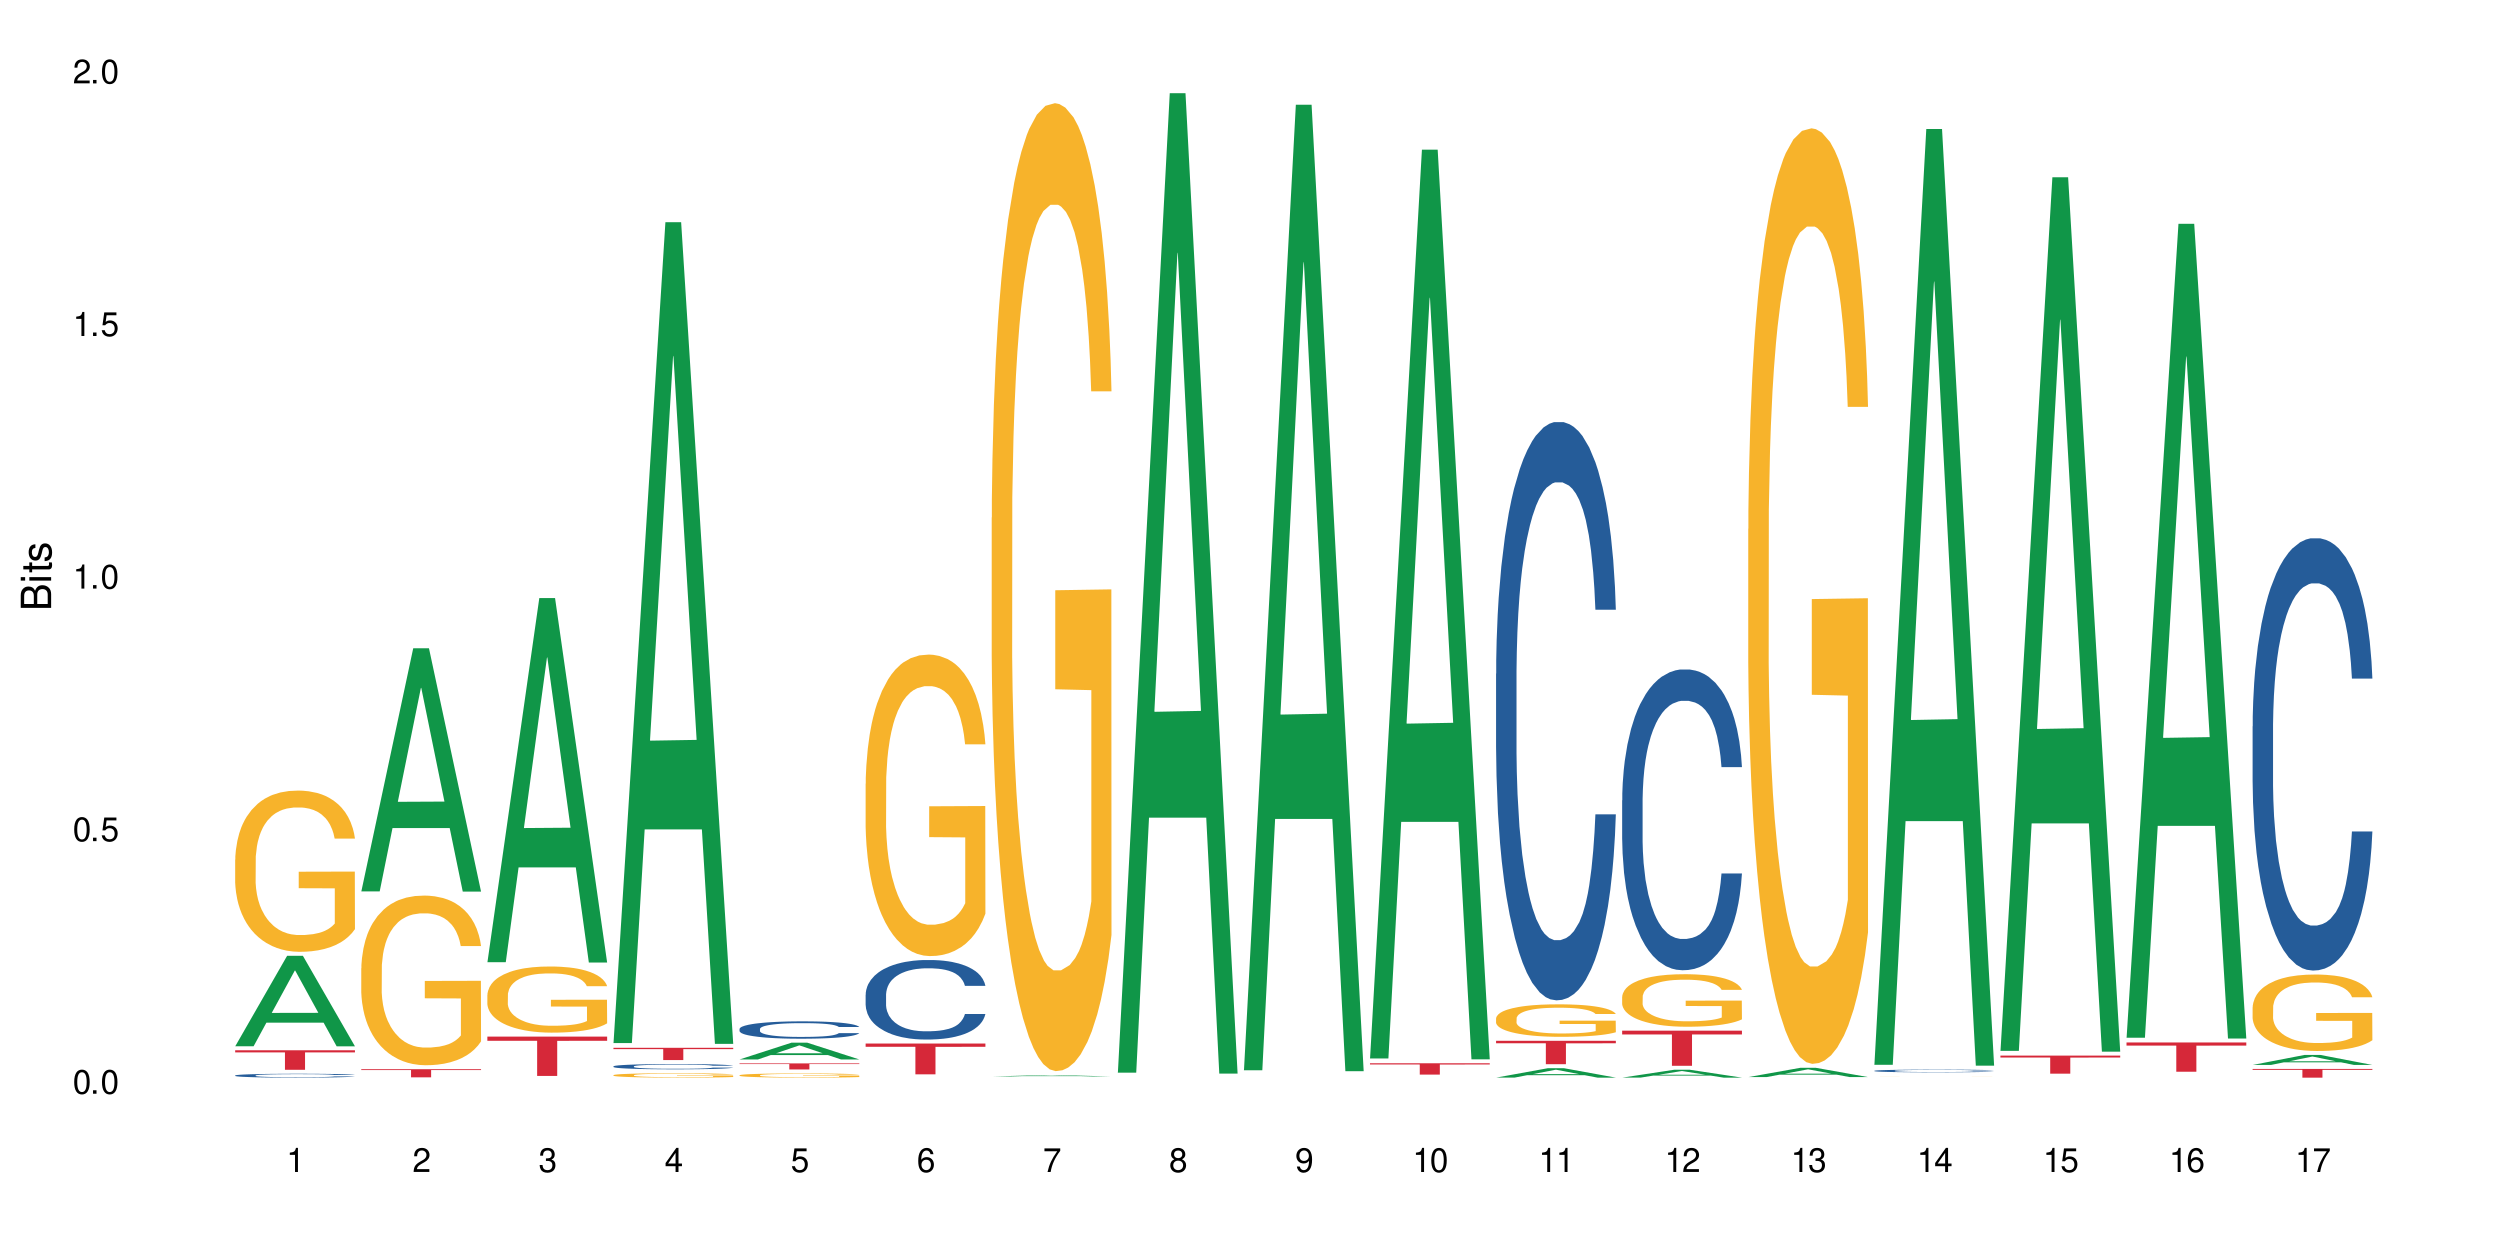 <?xml version="1.0" encoding="UTF-8"?>
<svg xmlns="http://www.w3.org/2000/svg" xmlns:xlink="http://www.w3.org/1999/xlink" width="720" height="360" viewBox="0 0 720 360">
<defs>
<g>
<g id="glyph-0-0">
</g>
<g id="glyph-0-1">
<path d="M 2.641 -6.938 C 2 -6.938 1.422 -6.656 1.078 -6.172 C 0.641 -5.562 0.406 -4.641 0.406 -3.359 C 0.406 -1.016 1.188 0.219 2.641 0.219 C 4.078 0.219 4.859 -1.016 4.859 -3.297 C 4.859 -4.641 4.656 -5.547 4.203 -6.172 C 3.844 -6.656 3.281 -6.938 2.641 -6.938 Z M 2.641 -6.188 C 3.547 -6.188 4 -5.25 4 -3.375 C 4 -1.406 3.562 -0.484 2.625 -0.484 C 1.734 -0.484 1.281 -1.438 1.281 -3.344 C 1.281 -5.25 1.734 -6.188 2.641 -6.188 Z M 2.641 -6.188 "/>
</g>
<g id="glyph-0-2">
<path d="M 1.828 -1 L 0.828 -1 L 0.828 0 L 1.828 0 Z M 1.828 -1 "/>
</g>
<g id="glyph-0-3">
<path d="M 4.562 -6.797 L 1.062 -6.797 L 0.547 -3.094 L 1.328 -3.094 C 1.719 -3.562 2.047 -3.734 2.578 -3.734 C 3.484 -3.734 4.062 -3.109 4.062 -2.094 C 4.062 -1.125 3.484 -0.531 2.578 -0.531 C 1.828 -0.531 1.375 -0.906 1.188 -1.672 L 0.328 -1.672 C 0.453 -1.109 0.547 -0.844 0.75 -0.594 C 1.125 -0.078 1.828 0.219 2.594 0.219 C 3.969 0.219 4.922 -0.781 4.922 -2.219 C 4.922 -3.562 4.031 -4.484 2.719 -4.484 C 2.25 -4.484 1.859 -4.359 1.469 -4.062 L 1.734 -5.969 L 4.562 -5.969 Z M 4.562 -6.797 "/>
</g>
<g id="glyph-0-4">
<path d="M 2.484 -4.938 L 2.484 0 L 3.328 0 L 3.328 -6.938 L 2.766 -6.938 C 2.469 -5.875 2.281 -5.734 0.984 -5.562 L 0.984 -4.938 Z M 2.484 -4.938 "/>
</g>
<g id="glyph-0-5">
<path d="M 4.859 -0.828 L 1.281 -0.828 C 1.359 -1.406 1.672 -1.781 2.5 -2.281 L 3.469 -2.828 C 4.406 -3.344 4.906 -4.062 4.906 -4.906 C 4.906 -5.484 4.672 -6.031 4.266 -6.406 C 3.859 -6.766 3.375 -6.938 2.719 -6.938 C 1.859 -6.938 1.219 -6.625 0.844 -6.031 C 0.609 -5.672 0.5 -5.234 0.484 -4.531 L 1.328 -4.531 C 1.359 -5.016 1.406 -5.281 1.531 -5.516 C 1.75 -5.938 2.188 -6.203 2.703 -6.203 C 3.469 -6.203 4.031 -5.641 4.031 -4.891 C 4.031 -4.344 3.719 -3.859 3.125 -3.516 L 2.234 -3 C 0.812 -2.172 0.406 -1.531 0.328 -0.016 L 4.859 -0.016 Z M 4.859 -0.828 "/>
</g>
<g id="glyph-0-6">
<path d="M 2.125 -3.188 L 2.578 -3.188 C 3.5 -3.188 3.984 -2.766 3.984 -1.922 C 3.984 -1.062 3.469 -0.531 2.594 -0.531 C 1.656 -0.531 1.203 -1 1.156 -2.016 L 0.312 -2.016 C 0.344 -1.453 0.438 -1.094 0.609 -0.781 C 0.953 -0.109 1.625 0.219 2.547 0.219 C 3.953 0.219 4.859 -0.625 4.859 -1.938 C 4.859 -2.828 4.516 -3.297 3.703 -3.594 C 4.344 -3.844 4.656 -4.328 4.656 -5.031 C 4.656 -6.219 3.875 -6.938 2.578 -6.938 C 1.203 -6.938 0.484 -6.172 0.453 -4.703 L 1.297 -4.703 C 1.312 -5.125 1.344 -5.359 1.453 -5.578 C 1.641 -5.969 2.062 -6.203 2.594 -6.203 C 3.344 -6.203 3.797 -5.75 3.797 -5 C 3.797 -4.516 3.609 -4.219 3.25 -4.047 C 3.016 -3.953 2.703 -3.922 2.125 -3.906 Z M 2.125 -3.188 "/>
</g>
<g id="glyph-0-7">
<path d="M 3.141 -1.672 L 3.141 0 L 3.984 0 L 3.984 -1.672 L 4.984 -1.672 L 4.984 -2.438 L 3.984 -2.438 L 3.984 -6.938 L 3.359 -6.938 L 0.266 -2.578 L 0.266 -1.672 Z M 3.141 -2.438 L 1 -2.438 L 3.141 -5.5 Z M 3.141 -2.438 "/>
</g>
<g id="glyph-0-8">
<path d="M 4.781 -5.125 C 4.609 -6.266 3.891 -6.938 2.844 -6.938 C 2.094 -6.938 1.422 -6.578 1.031 -5.953 C 0.594 -5.266 0.406 -4.422 0.406 -3.172 C 0.406 -2 0.578 -1.25 0.984 -0.641 C 1.359 -0.078 1.953 0.219 2.703 0.219 C 3.984 0.219 4.922 -0.75 4.922 -2.094 C 4.922 -3.375 4.062 -4.281 2.844 -4.281 C 2.172 -4.281 1.641 -4.031 1.281 -3.516 C 1.281 -5.234 1.828 -6.188 2.797 -6.188 C 3.391 -6.188 3.797 -5.797 3.938 -5.125 Z M 2.734 -3.531 C 3.547 -3.531 4.062 -2.953 4.062 -2.031 C 4.062 -1.156 3.484 -0.531 2.703 -0.531 C 1.922 -0.531 1.328 -1.188 1.328 -2.078 C 1.328 -2.938 1.906 -3.531 2.734 -3.531 Z M 2.734 -3.531 "/>
</g>
<g id="glyph-0-9">
<path d="M 4.984 -6.797 L 0.438 -6.797 L 0.438 -5.969 L 4.109 -5.969 C 2.5 -3.656 1.828 -2.234 1.328 0 L 2.219 0 C 2.594 -2.172 3.453 -4.047 4.984 -6.094 Z M 4.984 -6.797 "/>
</g>
<g id="glyph-0-10">
<path d="M 3.75 -3.656 C 4.469 -4.094 4.688 -4.438 4.688 -5.078 C 4.688 -6.172 3.844 -6.938 2.641 -6.938 C 1.438 -6.938 0.594 -6.172 0.594 -5.094 C 0.594 -4.438 0.812 -4.094 1.516 -3.656 C 0.734 -3.266 0.359 -2.703 0.359 -1.922 C 0.359 -0.656 1.281 0.219 2.641 0.219 C 3.984 0.219 4.922 -0.656 4.922 -1.922 C 4.922 -2.703 4.531 -3.266 3.75 -3.656 Z M 2.641 -6.188 C 3.359 -6.188 3.812 -5.75 3.812 -5.062 C 3.812 -4.406 3.344 -3.984 2.641 -3.984 C 1.922 -3.984 1.453 -4.406 1.453 -5.078 C 1.453 -5.75 1.922 -6.188 2.641 -6.188 Z M 2.641 -3.266 C 3.484 -3.266 4.062 -2.719 4.062 -1.906 C 4.062 -1.078 3.484 -0.531 2.625 -0.531 C 1.797 -0.531 1.219 -1.094 1.219 -1.906 C 1.219 -2.719 1.781 -3.266 2.641 -3.266 Z M 2.641 -3.266 "/>
</g>
<g id="glyph-0-11">
<path d="M 0.516 -1.578 C 0.672 -0.453 1.406 0.219 2.438 0.219 C 3.188 0.219 3.859 -0.141 4.266 -0.766 C 4.688 -1.453 4.891 -2.297 4.891 -3.547 C 4.891 -4.719 4.703 -5.453 4.312 -6.078 C 3.938 -6.641 3.344 -6.938 2.594 -6.938 C 1.297 -6.938 0.359 -5.969 0.359 -4.625 C 0.359 -3.344 1.234 -2.453 2.453 -2.453 C 3.094 -2.453 3.578 -2.672 4.016 -3.203 C 4 -1.484 3.469 -0.531 2.5 -0.531 C 1.906 -0.531 1.484 -0.906 1.359 -1.578 Z M 2.578 -6.203 C 3.375 -6.203 3.969 -5.531 3.969 -4.641 C 3.969 -3.797 3.391 -3.188 2.547 -3.188 C 1.734 -3.188 1.234 -3.766 1.234 -4.688 C 1.234 -5.562 1.797 -6.203 2.578 -6.203 Z M 2.578 -6.203 "/>
</g>
<g id="glyph-1-0">
</g>
<g id="glyph-1-1">
<path d="M 0 -0.953 L 0 -4.891 C 0 -5.719 -0.234 -6.344 -0.734 -6.797 C -1.188 -7.234 -1.812 -7.469 -2.5 -7.469 C -3.547 -7.469 -4.188 -7 -4.625 -5.875 C -4.984 -6.688 -5.625 -7.094 -6.531 -7.094 C -7.172 -7.094 -7.734 -6.859 -8.141 -6.391 C -8.562 -5.922 -8.75 -5.344 -8.75 -4.5 L -8.75 -0.953 Z M -4.984 -2.062 L -7.766 -2.062 L -7.766 -4.219 C -7.766 -4.844 -7.688 -5.203 -7.453 -5.5 C -7.219 -5.812 -6.859 -5.969 -6.375 -5.969 C -5.891 -5.969 -5.531 -5.812 -5.297 -5.5 C -5.062 -5.203 -4.984 -4.844 -4.984 -4.219 Z M -0.984 -2.062 L -4 -2.062 L -4 -4.781 C -4 -5.766 -3.438 -6.359 -2.484 -6.359 C -1.547 -6.359 -0.984 -5.766 -0.984 -4.781 Z M -0.984 -2.062 "/>
</g>
<g id="glyph-1-2">
<path d="M -6.281 -1.797 L -6.281 -0.797 L 0 -0.797 L 0 -1.797 Z M -8.75 -1.797 L -8.75 -0.797 L -7.484 -0.797 L -7.484 -1.797 Z M -8.75 -1.797 "/>
</g>
<g id="glyph-1-3">
<path d="M -6.281 -3.047 L -6.281 -2.016 L -8.016 -2.016 L -8.016 -1.016 L -6.281 -1.016 L -6.281 -0.172 L -5.469 -0.172 L -5.469 -1.016 L -0.719 -1.016 C -0.078 -1.016 0.281 -1.453 0.281 -2.234 C 0.281 -2.5 0.25 -2.719 0.188 -3.047 L -0.641 -3.047 C -0.609 -2.906 -0.594 -2.766 -0.594 -2.562 C -0.594 -2.141 -0.719 -2.016 -1.156 -2.016 L -5.469 -2.016 L -5.469 -3.047 Z M -6.281 -3.047 "/>
</g>
<g id="glyph-1-4">
<path d="M -4.531 -5.25 C -5.766 -5.25 -6.469 -4.422 -6.469 -2.969 C -6.469 -1.516 -5.719 -0.562 -4.547 -0.562 C -3.562 -0.562 -3.094 -1.062 -2.734 -2.562 L -2.516 -3.484 C -2.344 -4.188 -2.094 -4.469 -1.641 -4.469 C -1.047 -4.469 -0.641 -3.875 -0.641 -3 C -0.641 -2.453 -0.797 -2 -1.062 -1.75 C -1.25 -1.594 -1.422 -1.531 -1.875 -1.469 L -1.875 -0.406 C -0.422 -0.453 0.281 -1.266 0.281 -2.922 C 0.281 -4.5 -0.5 -5.516 -1.719 -5.516 C -2.656 -5.516 -3.172 -4.984 -3.469 -3.734 L -3.703 -2.766 C -3.891 -1.953 -4.156 -1.609 -4.594 -1.609 C -5.188 -1.609 -5.547 -2.125 -5.547 -2.938 C -5.547 -3.75 -5.203 -4.172 -4.531 -4.203 Z M -4.531 -5.25 "/>
</g>
</g>
</defs>
<rect x="-72" y="-36" width="864" height="432" fill="rgb(100%, 100%, 100%)" fill-opacity="1"/>
<path fill-rule="nonzero" fill="rgb(6.275%, 58.824%, 28.235%)" fill-opacity="1" d="M 67.73 301.32 L 67.77 301.293 L 82.695 275.262 L 87.227 275.262 L 102.23 301.344 L 96.957 301.344 L 93.199 294.535 L 76.723 294.535 L 73.039 301.32 L 67.73 301.32 L 78.309 291.719 L 91.688 291.695 L 85.016 279.523 L 84.941 279.5 L 84.871 279.574 L 78.273 291.695 L 78.309 291.719 Z M 67.73 301.32 "/>
<path fill-rule="nonzero" fill="rgb(14.51%, 36.078%, 60%)" fill-opacity="1" d="M 67.73 309.727 L 67.773 309.727 L 67.773 309.703 L 67.898 309.664 L 68.195 309.613 L 68.488 309.582 L 69.246 309.52 L 70.297 309.461 L 71.391 309.418 L 72.191 309.391 L 72.906 309.371 L 74.547 309.332 L 75.598 309.312 L 76.734 309.297 L 78.121 309.277 L 79.133 309.27 L 81.402 309.254 L 83.086 309.246 L 84.391 309.242 L 87.211 309.242 L 88.891 309.246 L 90.113 309.25 L 91.457 309.258 L 92.594 309.27 L 94.57 309.289 L 96.34 309.32 L 97.137 309.336 L 98.402 309.367 L 99.367 309.398 L 100.043 309.426 L 100.797 309.461 L 101.473 309.508 L 101.977 309.559 L 102.23 309.605 L 96.34 309.605 L 96.043 309.562 L 95.707 309.531 L 95.078 309.488 L 94.445 309.461 L 93.562 309.43 L 92.762 309.41 L 91.668 309.391 L 90.703 309.379 L 89.691 309.371 L 88.723 309.363 L 86.875 309.359 L 83.93 309.359 L 82.289 309.367 L 81.402 309.375 L 80.141 309.391 L 79.258 309.402 L 78.207 309.422 L 77.492 309.441 L 76.609 309.469 L 75.977 309.492 L 75.262 309.523 L 74.84 309.551 L 74.461 309.578 L 74.125 309.613 L 73.875 309.648 L 73.703 309.684 L 73.621 309.723 L 73.621 309.879 L 73.703 309.918 L 73.914 309.961 L 74.461 310.023 L 75.262 310.078 L 76.188 310.117 L 77.07 310.148 L 77.574 310.164 L 78.25 310.18 L 79.301 310.199 L 80.816 310.223 L 81.699 310.23 L 83.043 310.238 L 84.434 310.242 L 86.285 310.242 L 87.926 310.238 L 89.02 310.23 L 90.156 310.223 L 91.711 310.207 L 92.68 310.191 L 93.52 310.172 L 94.152 310.152 L 94.57 310.137 L 95.203 310.105 L 95.707 310.07 L 96.086 310.035 L 96.34 310 L 102.23 310 L 101.977 310.039 L 101.598 310.078 L 101.219 310.109 L 100.629 310.145 L 99.957 310.176 L 98.988 310.211 L 98.191 310.234 L 97.137 310.262 L 96.172 310.281 L 95.117 310.297 L 93.562 310.316 L 92.551 310.328 L 91.457 310.336 L 90.156 310.344 L 88.516 310.352 L 86.746 310.355 L 85.105 310.359 L 83.34 310.355 L 82.035 310.352 L 80.309 310.344 L 78.164 310.324 L 76.609 310.305 L 75.387 310.285 L 74.336 310.266 L 73.156 310.238 L 71.645 310.191 L 70.719 310.156 L 70.086 310.129 L 69.371 310.09 L 68.867 310.055 L 68.277 309.996 L 67.855 309.926 L 67.73 309.867 Z M 67.73 309.727 "/>
<path fill-rule="nonzero" fill="rgb(96.863%, 70.196%, 16.863%)" fill-opacity="1" d="M 67.73 247.574 L 67.773 247.531 L 67.773 246.684 L 67.941 244.777 L 68.363 242.148 L 68.91 239.984 L 69.496 238.285 L 69.875 237.395 L 70.508 236.125 L 71.055 235.191 L 72.441 233.281 L 74.211 231.5 L 75.176 230.738 L 76.27 230.016 L 77.828 229.211 L 78.543 228.914 L 80.73 228.234 L 83.215 227.812 L 85.949 227.684 L 87.211 227.727 L 88.934 227.895 L 91.289 228.363 L 92.637 228.785 L 93.688 229.211 L 94.781 229.762 L 96.129 230.609 L 97.391 231.629 L 98.402 232.645 L 99.41 233.918 L 100.25 235.277 L 100.965 236.762 L 101.598 238.543 L 101.977 240.027 L 102.23 241.512 L 96.383 241.512 L 96.043 240.027 L 95.664 238.883 L 95.035 237.48 L 94.402 236.465 L 93.773 235.656 L 92.594 234.555 L 91.586 233.875 L 90.324 233.281 L 89.102 232.902 L 87.715 232.645 L 86.875 232.562 L 84.645 232.562 L 82.625 232.859 L 81.445 233.199 L 80.605 233.535 L 79.426 234.172 L 78.711 234.684 L 78.289 235.02 L 77.027 236.336 L 76.188 237.523 L 75.723 238.328 L 75.137 239.602 L 74.715 240.746 L 74.25 242.445 L 74 243.715 L 73.664 246.602 L 73.621 254.234 L 73.746 255.844 L 74 257.586 L 74.336 259.109 L 74.84 260.723 L 75.348 261.953 L 76.23 263.605 L 76.988 264.711 L 77.574 265.43 L 78.711 266.574 L 79.176 266.957 L 80.27 267.723 L 81.402 268.316 L 82.793 268.824 L 83.844 269.078 L 85.527 269.289 L 87.672 269.289 L 90.195 269.035 L 91.797 268.695 L 92.891 268.355 L 93.605 268.059 L 94.488 267.594 L 95.117 267.168 L 95.707 266.703 L 96.422 265.98 L 96.422 255.844 L 86.031 255.805 L 86.031 251.055 L 102.188 251.012 L 102.23 267.594 L 101.344 268.738 L 100.25 269.84 L 99.199 270.691 L 98.105 271.41 L 96.551 272.215 L 95.289 272.727 L 93.352 273.32 L 91.586 273.699 L 89.734 273.957 L 88.094 274.082 L 86.156 274.125 L 84.434 274.039 L 82.582 273.785 L 81.109 273.445 L 79.762 273.023 L 78.418 272.473 L 76.734 271.582 L 75.641 270.859 L 74.504 269.969 L 73.367 268.91 L 72.359 267.762 L 71.688 266.871 L 71.012 265.855 L 70.297 264.582 L 69.625 263.141 L 69.121 261.824 L 68.656 260.34 L 68.32 258.941 L 67.984 257.031 L 67.816 255.508 L 67.73 254.191 Z M 67.73 247.574 "/>
<path fill-rule="nonzero" fill="rgb(83.922%, 15.686%, 22.353%)" fill-opacity="1" d="M 67.73 302.48 L 102.23 302.48 L 102.23 303.082 L 87.852 303.09 L 87.852 308.102 L 82.066 308.102 L 82.066 303.094 L 81.984 303.082 L 67.73 303.082 Z M 67.73 302.48 "/>
<path fill-rule="nonzero" fill="rgb(6.275%, 58.824%, 28.235%)" fill-opacity="1" d="M 104.043 256.719 L 104.082 256.652 L 119.008 186.699 L 123.543 186.699 L 138.543 256.785 L 133.273 256.785 L 129.512 238.492 L 113.039 238.492 L 109.352 256.719 L 104.043 256.719 L 114.621 230.922 L 128 230.855 L 121.332 198.148 L 121.258 198.082 L 121.184 198.281 L 114.586 230.855 L 114.621 230.922 Z M 104.043 256.719 "/>
<path fill-rule="nonzero" fill="rgb(96.863%, 70.196%, 16.863%)" fill-opacity="1" d="M 104.043 278.852 L 104.086 278.809 L 104.086 277.914 L 104.254 275.906 L 104.676 273.141 L 105.223 270.863 L 105.812 269.078 L 106.191 268.145 L 106.82 266.805 L 107.367 265.824 L 108.758 263.812 L 110.523 261.941 L 111.492 261.137 L 112.586 260.379 L 114.141 259.531 L 114.855 259.219 L 117.043 258.504 L 119.527 258.059 L 122.262 257.926 L 123.523 257.969 L 125.25 258.148 L 127.605 258.637 L 128.949 259.086 L 130.004 259.531 L 131.098 260.109 L 132.441 261.004 L 133.703 262.074 L 134.715 263.145 L 135.723 264.484 L 136.566 265.91 L 137.281 267.473 L 137.91 269.348 L 138.289 270.91 L 138.543 272.473 L 132.695 272.473 L 132.359 270.91 L 131.98 269.703 L 131.348 268.23 L 130.719 267.16 L 130.086 266.312 L 128.91 265.152 L 127.898 264.438 L 126.637 263.812 L 125.418 263.414 L 124.027 263.145 L 123.188 263.055 L 120.957 263.055 L 118.938 263.367 L 117.758 263.727 L 116.918 264.082 L 115.738 264.75 L 115.023 265.285 L 114.605 265.645 L 113.344 267.027 L 112.5 268.277 L 112.039 269.125 L 111.449 270.465 L 111.027 271.668 L 110.566 273.453 L 110.312 274.793 L 109.977 277.828 L 109.934 285.859 L 110.062 287.555 L 110.312 289.383 L 110.648 290.992 L 111.156 292.688 L 111.66 293.98 L 112.543 295.719 L 113.301 296.879 L 113.891 297.641 L 115.023 298.844 L 115.488 299.246 L 116.582 300.051 L 117.719 300.672 L 119.105 301.211 L 120.156 301.477 L 121.84 301.699 L 123.984 301.699 L 126.512 301.434 L 128.109 301.074 L 129.203 300.719 L 129.918 300.406 L 130.801 299.914 L 131.434 299.469 L 132.023 298.977 L 132.738 298.219 L 132.738 287.555 L 122.344 287.508 L 122.344 282.512 L 138.5 282.469 L 138.543 299.914 L 137.66 301.121 L 136.566 302.281 L 135.512 303.172 L 134.418 303.93 L 132.863 304.777 L 131.602 305.316 L 129.664 305.941 L 127.898 306.34 L 126.047 306.609 L 124.406 306.742 L 122.473 306.789 L 120.746 306.699 L 118.895 306.43 L 117.422 306.074 L 116.078 305.629 L 114.73 305.047 L 113.047 304.109 L 111.953 303.352 L 110.816 302.414 L 109.684 301.297 L 108.672 300.094 L 108 299.156 L 107.324 298.086 L 106.609 296.746 L 105.938 295.23 L 105.434 293.848 L 104.969 292.285 L 104.633 290.812 L 104.297 288.805 L 104.129 287.199 L 104.043 285.812 Z M 104.043 278.852 "/>
<path fill-rule="nonzero" fill="rgb(83.922%, 15.686%, 22.353%)" fill-opacity="1" d="M 104.043 307.926 L 138.543 307.926 L 138.543 308.176 L 124.164 308.18 L 124.164 310.266 L 118.379 310.266 L 118.379 308.18 L 118.297 308.176 L 104.043 308.176 Z M 104.043 307.926 "/>
<path fill-rule="nonzero" fill="rgb(6.275%, 58.824%, 28.235%)" fill-opacity="1" d="M 140.359 277.113 L 140.395 277.016 L 155.32 172.242 L 159.855 172.242 L 174.855 277.211 L 169.586 277.211 L 165.828 249.812 L 149.352 249.812 L 145.664 277.113 L 140.359 277.113 L 150.938 238.477 L 164.316 238.379 L 157.645 189.391 L 157.57 189.293 L 157.496 189.59 L 150.898 238.379 L 150.938 238.477 Z M 140.359 277.113 "/>
<path fill-rule="nonzero" fill="rgb(96.863%, 70.196%, 16.863%)" fill-opacity="1" d="M 140.359 286.508 L 140.398 286.492 L 140.398 286.145 L 140.57 285.363 L 140.988 284.281 L 141.535 283.395 L 142.125 282.699 L 142.504 282.336 L 143.137 281.812 L 143.684 281.43 L 145.07 280.648 L 146.836 279.918 L 147.805 279.602 L 148.898 279.309 L 150.457 278.977 L 151.172 278.855 L 153.359 278.578 L 155.84 278.402 L 158.574 278.352 L 159.836 278.367 L 161.562 278.438 L 163.918 278.629 L 165.266 278.801 L 166.316 278.977 L 167.41 279.203 L 168.754 279.551 L 170.02 279.969 L 171.027 280.387 L 172.039 280.906 L 172.879 281.465 L 173.594 282.074 L 174.227 282.805 L 174.605 283.414 L 174.855 284.023 L 169.008 284.023 L 168.672 283.414 L 168.293 282.941 L 167.66 282.367 L 167.031 281.953 L 166.398 281.621 L 165.223 281.168 L 164.211 280.891 L 162.949 280.648 L 161.73 280.488 L 160.34 280.387 L 159.5 280.352 L 157.27 280.352 L 155.25 280.473 L 154.074 280.613 L 153.23 280.75 L 152.055 281.012 L 151.34 281.223 L 150.918 281.359 L 149.656 281.898 L 148.812 282.387 L 148.352 282.719 L 147.762 283.238 L 147.344 283.707 L 146.879 284.406 L 146.625 284.926 L 146.289 286.109 L 146.25 289.242 L 146.375 289.902 L 146.625 290.617 L 146.965 291.242 L 147.469 291.902 L 147.973 292.406 L 148.855 293.086 L 149.613 293.539 L 150.203 293.836 L 151.34 294.305 L 151.801 294.461 L 152.895 294.773 L 154.031 295.016 L 155.418 295.227 L 156.473 295.332 L 158.152 295.418 L 160.301 295.418 L 162.824 295.312 L 164.422 295.172 L 165.516 295.035 L 166.23 294.914 L 167.113 294.723 L 167.746 294.547 L 168.336 294.355 L 169.051 294.059 L 169.051 289.902 L 158.66 289.887 L 158.66 287.938 L 174.812 287.918 L 174.855 294.723 L 173.973 295.191 L 172.879 295.645 L 171.828 295.992 L 170.734 296.289 L 169.176 296.617 L 167.914 296.828 L 165.98 297.07 L 164.211 297.227 L 162.359 297.332 L 160.719 297.383 L 158.785 297.402 L 157.059 297.367 L 155.211 297.262 L 153.738 297.121 L 152.391 296.949 L 151.043 296.723 L 149.359 296.355 L 148.266 296.062 L 147.133 295.695 L 145.996 295.262 L 144.984 294.789 L 144.312 294.426 L 143.641 294.008 L 142.926 293.484 L 142.25 292.895 L 141.746 292.355 L 141.285 291.746 L 140.945 291.172 L 140.609 290.391 L 140.441 289.762 L 140.359 289.223 Z M 140.359 286.508 "/>
<path fill-rule="nonzero" fill="rgb(83.922%, 15.686%, 22.353%)" fill-opacity="1" d="M 140.359 298.539 L 174.855 298.539 L 174.855 299.754 L 160.477 299.762 L 160.477 309.875 L 154.695 309.875 L 154.695 299.773 L 154.609 299.754 L 140.359 299.754 Z M 140.359 298.539 "/>
<path fill-rule="nonzero" fill="rgb(6.275%, 58.824%, 28.235%)" fill-opacity="1" d="M 176.672 300.406 L 176.707 300.184 L 191.637 63.996 L 196.168 63.996 L 211.168 300.629 L 205.898 300.629 L 202.141 238.859 L 185.664 238.859 L 181.98 300.406 L 176.672 300.406 L 187.25 213.309 L 200.629 213.086 L 193.957 102.656 L 193.883 102.434 L 193.809 103.102 L 187.211 213.086 L 187.25 213.309 Z M 176.672 300.406 "/>
<path fill-rule="nonzero" fill="rgb(14.51%, 36.078%, 60%)" fill-opacity="1" d="M 176.672 307.105 L 176.715 307.105 L 176.715 307.07 L 176.84 307.02 L 177.133 306.949 L 177.43 306.906 L 178.188 306.824 L 179.238 306.746 L 180.332 306.684 L 181.133 306.648 L 181.848 306.621 L 183.488 306.566 L 184.539 306.543 L 185.676 306.52 L 187.062 306.496 L 188.074 306.48 L 190.344 306.457 L 192.027 306.449 L 193.332 306.445 L 196.152 306.445 L 197.832 306.449 L 199.055 306.457 L 200.398 306.469 L 201.535 306.48 L 203.512 306.512 L 205.281 306.551 L 206.078 306.574 L 207.34 306.617 L 208.309 306.656 L 208.98 306.691 L 209.738 306.746 L 210.414 306.809 L 210.918 306.879 L 211.168 306.938 L 205.281 306.938 L 204.984 306.883 L 204.648 306.84 L 204.02 306.781 L 203.387 306.742 L 202.504 306.703 L 201.703 306.676 L 200.609 306.648 L 199.641 306.633 L 198.633 306.621 L 197.664 306.609 L 195.812 306.602 L 193.668 306.602 L 192.867 306.605 L 191.227 306.617 L 190.344 306.625 L 189.082 306.645 L 188.199 306.664 L 187.148 306.691 L 186.434 306.715 L 185.547 306.75 L 184.918 306.785 L 184.203 306.828 L 183.781 306.863 L 183.402 306.902 L 183.066 306.949 L 182.812 306.996 L 182.645 307.047 L 182.562 307.098 L 182.562 307.312 L 182.645 307.363 L 182.855 307.422 L 183.402 307.508 L 184.203 307.578 L 185.129 307.637 L 186.012 307.68 L 186.516 307.699 L 187.188 307.723 L 188.242 307.75 L 189.754 307.777 L 190.641 307.789 L 191.984 307.797 L 193.375 307.805 L 195.227 307.805 L 196.867 307.797 L 197.961 307.793 L 199.094 307.781 L 200.652 307.758 L 201.621 307.734 L 202.461 307.707 L 203.094 307.684 L 203.512 307.66 L 204.145 307.617 L 204.648 307.57 L 205.027 307.52 L 205.281 307.473 L 211.168 307.473 L 210.918 307.531 L 210.539 307.582 L 210.16 307.625 L 209.57 307.672 L 208.898 307.715 L 207.93 307.766 L 207.133 307.797 L 206.078 307.832 L 205.113 307.855 L 204.059 307.879 L 202.504 307.906 L 201.492 307.922 L 200.398 307.934 L 199.094 307.945 L 197.453 307.957 L 195.688 307.961 L 192.281 307.961 L 190.977 307.953 L 189.25 307.941 L 187.105 307.918 L 185.547 307.891 L 184.328 307.863 L 183.277 307.836 L 182.098 307.797 L 180.586 307.738 L 179.66 307.691 L 179.027 307.652 L 178.312 307.598 L 177.809 307.551 L 177.219 307.473 L 176.797 307.371 L 176.672 307.297 Z M 176.672 307.105 "/>
<path fill-rule="nonzero" fill="rgb(96.863%, 70.196%, 16.863%)" fill-opacity="1" d="M 176.672 309.641 L 176.715 309.637 L 176.715 309.613 L 176.883 309.562 L 177.305 309.492 L 177.852 309.434 L 178.438 309.387 L 178.816 309.363 L 179.449 309.328 L 179.996 309.305 L 181.383 309.254 L 183.152 309.203 L 184.117 309.184 L 185.211 309.164 L 186.77 309.141 L 187.484 309.133 L 189.672 309.117 L 192.152 309.105 L 194.887 309.102 L 196.152 309.102 L 197.875 309.105 L 200.23 309.121 L 201.578 309.129 L 202.629 309.141 L 203.723 309.156 L 205.07 309.18 L 206.332 309.207 L 207.34 309.234 L 208.352 309.27 L 209.191 309.305 L 209.906 309.348 L 210.539 309.395 L 210.918 309.434 L 211.168 309.477 L 205.32 309.477 L 204.984 309.434 L 204.605 309.402 L 203.977 309.367 L 203.344 309.34 L 202.715 309.316 L 201.535 309.285 L 200.527 309.27 L 199.266 309.254 L 198.043 309.242 L 196.656 309.234 L 193.586 309.234 L 191.566 309.242 L 190.387 309.25 L 189.547 309.258 L 188.367 309.277 L 187.652 309.289 L 187.23 309.301 L 185.969 309.336 L 185.129 309.367 L 184.664 309.391 L 184.078 309.422 L 183.656 309.453 L 183.191 309.5 L 182.941 309.535 L 182.605 309.613 L 182.562 309.82 L 182.688 309.863 L 182.941 309.91 L 183.277 309.953 L 183.781 309.996 L 184.285 310.027 L 185.172 310.074 L 185.926 310.102 L 186.516 310.121 L 187.652 310.152 L 188.113 310.164 L 189.207 310.184 L 190.344 310.199 L 191.734 310.215 L 192.785 310.223 L 194.469 310.227 L 196.613 310.227 L 199.137 310.219 L 200.734 310.211 L 201.828 310.203 L 202.547 310.195 L 203.43 310.18 L 204.059 310.168 L 204.648 310.156 L 205.363 310.137 L 205.363 309.863 L 194.973 309.863 L 194.973 309.734 L 211.129 309.73 L 211.168 310.18 L 210.285 310.211 L 209.191 310.242 L 208.141 310.266 L 207.047 310.285 L 205.488 310.305 L 204.227 310.32 L 202.293 310.336 L 200.527 310.348 L 198.676 310.352 L 197.035 310.355 L 195.098 310.359 L 193.375 310.355 L 191.523 310.348 L 190.051 310.34 L 188.703 310.328 L 187.359 310.312 L 185.676 310.289 L 184.582 310.27 L 183.445 310.246 L 182.309 310.215 L 181.301 310.184 L 180.625 310.16 L 179.953 310.133 L 179.238 310.098 L 178.566 310.059 L 178.059 310.023 L 177.598 309.984 L 177.262 309.945 L 176.926 309.895 L 176.758 309.855 L 176.672 309.816 Z M 176.672 309.641 "/>
<path fill-rule="nonzero" fill="rgb(83.922%, 15.686%, 22.353%)" fill-opacity="1" d="M 176.672 301.766 L 211.168 301.766 L 211.168 302.145 L 196.793 302.148 L 196.793 305.305 L 191.008 305.305 L 191.008 302.152 L 190.922 302.145 L 176.672 302.145 Z M 176.672 301.766 "/>
<path fill-rule="nonzero" fill="rgb(6.275%, 58.824%, 28.235%)" fill-opacity="1" d="M 212.984 305.121 L 213.023 305.117 L 227.949 300.289 L 232.484 300.289 L 247.484 305.125 L 242.211 305.125 L 238.453 303.863 L 221.977 303.863 L 218.293 305.121 L 212.984 305.121 L 223.562 303.344 L 236.941 303.336 L 230.27 301.082 L 230.199 301.074 L 230.125 301.09 L 223.527 303.336 L 223.562 303.344 Z M 212.984 305.121 "/>
<path fill-rule="nonzero" fill="rgb(14.51%, 36.078%, 60%)" fill-opacity="1" d="M 212.984 296.328 L 213.027 296.32 L 213.027 296.211 L 213.152 296.039 L 213.449 295.82 L 213.742 295.668 L 214.5 295.398 L 215.551 295.137 L 216.645 294.938 L 217.445 294.816 L 218.16 294.727 L 219.801 294.559 L 220.852 294.469 L 221.988 294.395 L 223.375 294.316 L 224.387 294.27 L 226.66 294.195 L 228.34 294.164 L 229.645 294.152 L 232.465 294.152 L 234.148 294.168 L 235.367 294.191 L 236.715 294.227 L 237.848 294.27 L 239.828 294.371 L 241.594 294.496 L 242.395 294.57 L 243.656 294.711 L 244.621 294.852 L 245.297 294.969 L 246.055 295.137 L 246.727 295.344 L 247.23 295.578 L 247.484 295.773 L 241.594 295.773 L 241.301 295.59 L 240.961 295.449 L 240.332 295.262 L 239.699 295.129 L 238.816 294.996 L 238.016 294.91 L 236.922 294.824 L 235.957 294.77 L 234.945 294.727 L 233.98 294.699 L 232.129 294.672 L 229.98 294.672 L 229.184 294.68 L 227.543 294.719 L 226.66 294.75 L 225.395 294.812 L 224.512 294.871 L 223.461 294.965 L 222.746 295.043 L 221.863 295.16 L 221.23 295.266 L 220.516 295.418 L 220.094 295.531 L 219.715 295.66 L 219.379 295.809 L 219.129 295.969 L 218.961 296.141 L 218.875 296.305 L 218.875 297.012 L 218.961 297.176 L 219.168 297.367 L 219.715 297.648 L 220.516 297.891 L 221.441 298.082 L 222.324 298.219 L 222.828 298.281 L 223.504 298.355 L 224.555 298.449 L 226.07 298.539 L 226.953 298.574 L 228.301 298.613 L 229.688 298.629 L 231.539 298.629 L 233.18 298.613 L 234.273 298.59 L 235.41 298.551 L 236.965 298.477 L 237.934 298.402 L 238.773 298.316 L 239.406 298.227 L 239.828 298.156 L 240.457 298.012 L 240.961 297.859 L 241.34 297.699 L 241.594 297.543 L 247.484 297.543 L 247.23 297.727 L 246.852 297.902 L 246.473 298.035 L 245.883 298.195 L 245.211 298.336 L 244.242 298.496 L 243.445 298.602 L 242.395 298.719 L 241.426 298.805 L 240.375 298.883 L 238.816 298.973 L 237.809 299.02 L 236.715 299.059 L 235.41 299.098 L 233.77 299.129 L 232 299.148 L 230.359 299.152 L 228.594 299.141 L 227.289 299.125 L 225.566 299.082 L 223.418 299 L 221.863 298.914 L 220.641 298.828 L 219.59 298.734 L 218.414 298.613 L 216.898 298.41 L 215.973 298.254 L 215.34 298.129 L 214.625 297.949 L 214.121 297.789 L 213.531 297.531 L 213.113 297.207 L 212.984 296.957 Z M 212.984 296.328 "/>
<path fill-rule="nonzero" fill="rgb(96.863%, 70.196%, 16.863%)" fill-opacity="1" d="M 212.984 309.668 L 213.027 309.668 L 213.027 309.645 L 213.195 309.598 L 213.617 309.527 L 214.164 309.473 L 214.754 309.426 L 215.133 309.402 L 215.762 309.371 L 216.309 309.348 L 217.699 309.297 L 219.465 309.25 L 220.434 309.23 L 221.527 309.211 L 223.082 309.191 L 223.797 309.184 L 225.984 309.168 L 228.469 309.156 L 231.203 309.152 L 232.465 309.152 L 234.188 309.156 L 236.547 309.168 L 237.891 309.18 L 238.941 309.191 L 240.035 309.207 L 241.383 309.227 L 242.645 309.254 L 243.656 309.281 L 244.664 309.312 L 245.508 309.348 L 246.223 309.387 L 246.852 309.434 L 247.23 309.473 L 247.484 309.512 L 241.637 309.512 L 241.301 309.473 L 240.922 309.441 L 240.289 309.406 L 239.656 309.379 L 239.027 309.359 L 237.848 309.332 L 236.84 309.312 L 235.578 309.297 L 234.355 309.289 L 232.969 309.281 L 232.129 309.277 L 229.898 309.277 L 227.879 309.285 L 226.699 309.297 L 225.859 309.305 L 224.68 309.32 L 223.965 309.332 L 223.547 309.344 L 222.281 309.375 L 221.441 309.406 L 220.98 309.43 L 220.391 309.461 L 219.969 309.492 L 219.508 309.535 L 219.254 309.566 L 218.918 309.645 L 218.875 309.84 L 219 309.883 L 219.254 309.93 L 219.59 309.969 L 220.094 310.008 L 220.602 310.043 L 221.484 310.086 L 222.242 310.113 L 222.828 310.133 L 223.965 310.16 L 224.43 310.172 L 225.523 310.191 L 226.66 310.207 L 228.047 310.219 L 229.098 310.227 L 230.781 310.23 L 232.926 310.23 L 235.449 310.227 L 237.051 310.215 L 238.145 310.207 L 238.859 310.199 L 239.742 310.188 L 240.375 310.176 L 240.961 310.164 L 241.676 310.145 L 241.676 309.883 L 231.285 309.883 L 231.285 309.758 L 247.441 309.758 L 247.484 310.188 L 246.602 310.219 L 245.508 310.246 L 244.453 310.27 L 243.359 310.289 L 241.805 310.309 L 240.543 310.32 L 238.605 310.336 L 236.84 310.348 L 234.988 310.352 L 233.348 310.355 L 231.414 310.359 L 229.688 310.355 L 227.836 310.348 L 226.363 310.34 L 225.02 310.328 L 223.672 310.316 L 221.988 310.293 L 220.895 310.273 L 219.758 310.25 L 218.621 310.223 L 217.613 310.191 L 216.941 310.168 L 216.266 310.145 L 215.551 310.109 L 214.879 310.074 L 214.375 310.039 L 213.91 310 L 213.574 309.965 L 213.238 309.914 L 213.07 309.875 L 212.984 309.84 Z M 212.984 309.668 "/>
<path fill-rule="nonzero" fill="rgb(83.922%, 15.686%, 22.353%)" fill-opacity="1" d="M 212.984 306.266 L 247.484 306.266 L 247.484 306.453 L 233.105 306.453 L 233.105 308.012 L 227.32 308.012 L 227.32 306.457 L 227.238 306.453 L 212.984 306.453 Z M 212.984 306.266 "/>
<path fill-rule="nonzero" fill="rgb(14.51%, 36.078%, 60%)" fill-opacity="1" d="M 249.301 286.457 L 249.34 286.438 L 249.34 285.934 L 249.469 285.137 L 249.762 284.133 L 250.055 283.441 L 250.812 282.207 L 251.867 281.012 L 252.961 280.094 L 253.758 279.547 L 254.473 279.129 L 256.113 278.355 L 257.168 277.957 L 258.301 277.602 L 259.691 277.246 L 260.699 277.035 L 262.973 276.699 L 264.656 276.555 L 265.957 276.492 L 268.777 276.492 L 270.461 276.574 L 271.68 276.68 L 273.027 276.848 L 274.164 277.035 L 276.141 277.496 L 277.906 278.082 L 278.707 278.418 L 279.969 279.066 L 280.938 279.695 L 281.609 280.238 L 282.367 281.012 L 283.039 281.957 L 283.543 283.023 L 283.797 283.922 L 277.906 283.922 L 277.613 283.086 L 277.277 282.438 L 276.645 281.578 L 276.016 280.973 L 275.129 280.363 L 274.332 279.969 L 273.238 279.57 L 272.27 279.316 L 271.262 279.129 L 270.293 279.004 L 268.441 278.879 L 266.297 278.879 L 265.496 278.922 L 263.855 279.086 L 262.973 279.234 L 261.711 279.527 L 260.828 279.801 L 259.773 280.219 L 259.059 280.574 L 258.176 281.117 L 257.543 281.602 L 256.828 282.289 L 256.41 282.812 L 256.031 283.398 L 255.695 284.09 L 255.441 284.824 L 255.273 285.598 L 255.188 286.352 L 255.188 289.598 L 255.273 290.352 L 255.484 291.23 L 256.031 292.508 L 256.828 293.617 L 257.754 294.496 L 258.641 295.125 L 259.145 295.418 L 259.816 295.754 L 260.867 296.172 L 262.383 296.59 L 263.266 296.758 L 264.613 296.926 L 266 297.008 L 267.852 297.008 L 269.492 296.926 L 270.586 296.82 L 271.723 296.652 L 273.277 296.297 L 274.246 295.961 L 275.09 295.562 L 275.719 295.164 L 276.141 294.832 L 276.77 294.184 L 277.277 293.469 L 277.656 292.738 L 277.906 292.027 L 283.797 292.027 L 283.543 292.863 L 283.164 293.68 L 282.789 294.285 L 282.199 295.02 L 281.523 295.668 L 280.559 296.402 L 279.758 296.883 L 278.707 297.406 L 277.738 297.805 L 276.688 298.16 L 275.129 298.578 L 274.121 298.789 L 273.027 298.977 L 271.723 299.145 L 270.082 299.289 L 268.316 299.375 L 266.676 299.395 L 264.906 299.352 L 263.602 299.27 L 261.879 299.082 L 259.734 298.703 L 258.176 298.305 L 256.957 297.91 L 255.902 297.488 L 254.727 296.926 L 253.211 296.004 L 252.285 295.293 L 251.656 294.707 L 250.941 293.891 L 250.434 293.156 L 249.848 291.984 L 249.426 290.496 L 249.301 289.348 Z M 249.301 286.457 "/>
<path fill-rule="nonzero" fill="rgb(96.863%, 70.196%, 16.863%)" fill-opacity="1" d="M 249.301 225.707 L 249.34 225.629 L 249.34 224.043 L 249.508 220.473 L 249.93 215.559 L 250.477 211.512 L 251.066 208.34 L 251.445 206.676 L 252.074 204.297 L 252.621 202.551 L 254.012 198.984 L 255.777 195.652 L 256.746 194.223 L 257.84 192.875 L 259.395 191.371 L 260.109 190.812 L 262.301 189.547 L 264.781 188.754 L 267.516 188.516 L 268.777 188.594 L 270.504 188.91 L 272.859 189.781 L 274.203 190.578 L 275.258 191.371 L 276.352 192.398 L 277.695 193.984 L 278.957 195.891 L 279.969 197.793 L 280.977 200.172 L 281.82 202.711 L 282.535 205.484 L 283.164 208.816 L 283.543 211.594 L 283.797 214.367 L 277.949 214.367 L 277.613 211.594 L 277.234 209.449 L 276.602 206.832 L 275.973 204.93 L 275.34 203.422 L 274.164 201.363 L 273.152 200.094 L 271.891 198.984 L 270.672 198.27 L 269.281 197.793 L 268.441 197.633 L 266.211 197.633 L 264.191 198.188 L 263.016 198.824 L 262.172 199.457 L 260.996 200.648 L 260.281 201.598 L 259.859 202.234 L 258.598 204.691 L 257.754 206.914 L 257.293 208.418 L 256.703 210.801 L 256.281 212.941 L 255.82 216.113 L 255.566 218.492 L 255.23 223.883 L 255.188 238.16 L 255.316 241.172 L 255.566 244.426 L 255.902 247.277 L 256.41 250.293 L 256.914 252.594 L 257.797 255.684 L 258.555 257.746 L 259.145 259.094 L 260.281 261.238 L 260.742 261.949 L 261.836 263.379 L 262.973 264.488 L 264.359 265.441 L 265.41 265.914 L 267.094 266.312 L 269.242 266.312 L 271.766 265.836 L 273.363 265.203 L 274.457 264.566 L 275.172 264.012 L 276.055 263.141 L 276.688 262.348 L 277.277 261.473 L 277.992 260.125 L 277.992 241.172 L 267.602 241.094 L 267.602 232.211 L 283.754 232.133 L 283.797 263.141 L 282.914 265.281 L 281.82 267.344 L 280.77 268.93 L 279.676 270.277 L 278.117 271.785 L 276.855 272.734 L 274.922 273.848 L 273.152 274.559 L 271.301 275.035 L 269.66 275.273 L 267.727 275.352 L 266 275.195 L 264.148 274.719 L 262.676 274.086 L 261.332 273.289 L 259.984 272.262 L 258.301 270.594 L 257.207 269.246 L 256.074 267.582 L 254.938 265.598 L 253.926 263.457 L 253.254 261.793 L 252.582 259.887 L 251.867 257.508 L 251.191 254.812 L 250.688 252.355 L 250.223 249.578 L 249.887 246.961 L 249.551 243.395 L 249.383 240.539 L 249.301 238.078 Z M 249.301 225.707 "/>
<path fill-rule="nonzero" fill="rgb(83.922%, 15.686%, 22.353%)" fill-opacity="1" d="M 249.301 300.535 L 283.797 300.535 L 283.797 301.484 L 269.418 301.492 L 269.418 309.414 L 263.633 309.414 L 263.633 301.5 L 263.551 301.484 L 249.301 301.484 Z M 249.301 300.535 "/>
<path fill-rule="nonzero" fill="rgb(6.275%, 58.824%, 28.235%)" fill-opacity="1" d="M 285.613 310.027 L 285.648 310.027 L 300.578 309.625 L 305.109 309.625 L 320.109 310.027 L 314.84 310.027 L 311.082 309.922 L 294.605 309.922 L 290.922 310.027 L 285.613 310.027 L 296.191 309.879 L 309.57 309.879 L 302.898 309.691 L 302.75 309.691 L 296.152 309.879 L 296.191 309.879 Z M 285.613 310.027 "/>
<path fill-rule="nonzero" fill="rgb(96.863%, 70.196%, 16.863%)" fill-opacity="1" d="M 285.613 149.117 L 285.656 148.863 L 285.656 143.77 L 285.824 132.312 L 286.242 116.527 L 286.789 103.547 L 287.379 93.363 L 287.758 88.016 L 288.391 80.379 L 288.938 74.777 L 290.324 63.32 L 292.09 52.629 L 293.059 48.043 L 294.152 43.719 L 295.711 38.879 L 296.426 37.098 L 298.613 33.023 L 301.094 30.477 L 303.828 29.715 L 305.09 29.969 L 306.816 30.988 L 309.172 33.789 L 310.52 36.332 L 311.57 38.879 L 312.664 42.188 L 314.012 47.281 L 315.273 53.391 L 316.281 59.5 L 317.293 67.141 L 318.133 75.285 L 318.848 84.195 L 319.48 94.891 L 319.859 103.801 L 320.109 112.711 L 314.262 112.711 L 313.926 103.801 L 313.547 96.926 L 312.918 88.523 L 312.285 82.414 L 311.656 77.578 L 310.477 70.957 L 309.465 66.883 L 308.203 63.32 L 306.984 61.027 L 305.598 59.5 L 304.754 58.992 L 302.523 58.992 L 300.504 60.773 L 299.328 62.812 L 298.484 64.848 L 297.309 68.668 L 296.594 71.723 L 296.172 73.758 L 294.91 81.652 L 294.07 88.777 L 293.605 93.617 L 293.016 101.254 L 292.598 108.129 L 292.133 118.312 L 291.883 125.949 L 291.543 143.262 L 291.504 189.086 L 291.629 198.762 L 291.883 209.199 L 292.219 218.363 L 292.723 228.039 L 293.227 235.422 L 294.109 245.352 L 294.867 251.969 L 295.457 256.297 L 296.594 263.172 L 297.055 265.461 L 298.148 270.047 L 299.285 273.609 L 300.676 276.664 L 301.727 278.191 L 303.41 279.465 L 305.555 279.465 L 308.078 277.938 L 309.676 275.902 L 310.77 273.863 L 311.484 272.082 L 312.371 269.281 L 313 266.734 L 313.59 263.934 L 314.305 259.605 L 314.305 198.762 L 303.914 198.508 L 303.914 169.992 L 320.07 169.738 L 320.109 269.281 L 319.227 276.156 L 318.133 282.773 L 317.082 287.867 L 315.988 292.195 L 314.43 297.031 L 313.168 300.086 L 311.234 303.652 L 309.465 305.941 L 307.617 307.469 L 305.977 308.234 L 304.039 308.488 L 302.316 307.98 L 300.465 306.453 L 298.992 304.414 L 297.645 301.867 L 296.297 298.559 L 294.617 293.215 L 293.523 288.887 L 292.387 283.539 L 291.25 277.176 L 290.242 270.301 L 289.566 264.953 L 288.895 258.844 L 288.18 251.207 L 287.504 242.551 L 287 234.656 L 286.539 225.746 L 286.203 217.348 L 285.863 205.891 L 285.695 196.723 L 285.613 188.832 Z M 285.613 149.117 "/>
<path fill-rule="nonzero" fill="rgb(6.275%, 58.824%, 28.235%)" fill-opacity="1" d="M 321.926 308.922 L 321.965 308.656 L 336.891 26.844 L 341.422 26.844 L 356.426 309.188 L 351.152 309.188 L 347.395 235.488 L 330.918 235.488 L 327.234 308.922 L 321.926 308.922 L 332.504 205 L 345.883 204.734 L 339.211 72.973 L 339.137 72.707 L 339.066 73.504 L 332.469 204.734 L 332.504 205 Z M 321.926 308.922 "/>
<path fill-rule="nonzero" fill="rgb(6.275%, 58.824%, 28.235%)" fill-opacity="1" d="M 358.238 308.246 L 358.277 307.984 L 373.203 30.172 L 377.738 30.172 L 392.738 308.508 L 387.469 308.508 L 383.707 235.855 L 367.234 235.855 L 363.547 308.246 L 358.238 308.246 L 368.816 205.801 L 382.195 205.539 L 375.527 75.648 L 375.453 75.387 L 375.379 76.172 L 368.781 205.539 L 368.816 205.801 Z M 358.238 308.246 "/>
<path fill-rule="nonzero" fill="rgb(6.275%, 58.824%, 28.235%)" fill-opacity="1" d="M 394.555 304.844 L 394.59 304.598 L 409.516 43.102 L 414.051 43.102 L 429.051 305.09 L 423.781 305.09 L 420.02 236.703 L 403.547 236.703 L 399.859 304.844 L 394.555 304.844 L 405.133 208.41 L 418.512 208.164 L 411.84 85.902 L 411.766 85.656 L 411.691 86.395 L 405.094 208.164 L 405.133 208.41 Z M 394.555 304.844 "/>
<path fill-rule="nonzero" fill="rgb(83.922%, 15.686%, 22.353%)" fill-opacity="1" d="M 394.555 306.227 L 429.051 306.227 L 429.051 306.574 L 414.672 306.578 L 414.672 309.477 L 408.891 309.477 L 408.891 306.582 L 408.805 306.574 L 394.555 306.574 Z M 394.555 306.227 "/>
<path fill-rule="nonzero" fill="rgb(6.275%, 58.824%, 28.235%)" fill-opacity="1" d="M 430.867 310.355 L 430.902 310.352 L 445.832 307.633 L 450.363 307.633 L 465.363 310.359 L 460.094 310.359 L 456.336 309.648 L 439.859 309.648 L 436.176 310.355 L 430.867 310.355 L 441.445 309.352 L 454.824 309.352 L 448.152 308.078 L 448.078 308.078 L 448.004 308.086 L 441.406 309.352 L 441.445 309.352 Z M 430.867 310.355 "/>
<path fill-rule="nonzero" fill="rgb(14.51%, 36.078%, 60%)" fill-opacity="1" d="M 430.867 194.035 L 430.91 193.883 L 430.91 190.227 L 431.035 184.445 L 431.328 177.137 L 431.625 172.113 L 432.383 163.133 L 433.434 154.457 L 434.527 147.758 L 435.328 143.801 L 436.043 140.758 L 437.684 135.125 L 438.734 132.23 L 439.871 129.645 L 441.258 127.055 L 442.27 125.535 L 444.539 123.098 L 446.223 122.031 L 447.527 121.578 L 450.348 121.578 L 452.027 122.184 L 453.25 122.945 L 454.594 124.164 L 455.73 125.535 L 457.707 128.883 L 459.477 133.145 L 460.273 135.582 L 461.535 140.301 L 462.504 144.867 L 463.176 148.824 L 463.934 154.457 L 464.609 161.305 L 465.113 169.07 L 465.363 175.613 L 459.477 175.613 L 459.18 169.527 L 458.844 164.809 L 458.215 158.566 L 457.582 154.152 L 456.699 149.738 L 455.898 146.844 L 454.805 143.953 L 453.836 142.125 L 452.828 140.758 L 451.859 139.844 L 450.008 138.93 L 447.863 138.93 L 447.062 139.234 L 445.422 140.453 L 444.539 141.516 L 443.277 143.648 L 442.395 145.629 L 441.344 148.672 L 440.629 151.258 L 439.742 155.219 L 439.113 158.719 L 438.398 163.742 L 437.977 167.547 L 437.598 171.809 L 437.262 176.832 L 437.008 182.16 L 436.84 187.793 L 436.758 193.273 L 436.758 216.867 L 436.84 222.348 L 437.051 228.738 L 437.598 238.023 L 438.398 246.094 L 439.324 252.488 L 440.207 257.055 L 440.711 259.184 L 441.383 261.621 L 442.438 264.664 L 443.949 267.707 L 444.836 268.926 L 446.18 270.145 L 447.57 270.754 L 449.422 270.754 L 451.062 270.145 L 452.156 269.383 L 453.289 268.164 L 454.848 265.578 L 455.816 263.141 L 456.656 260.25 L 457.289 257.355 L 457.707 254.922 L 458.34 250.203 L 458.844 245.027 L 459.223 239.699 L 459.477 234.523 L 465.363 234.523 L 465.113 240.613 L 464.734 246.551 L 464.355 250.965 L 463.766 256.293 L 463.094 261.012 L 462.125 266.34 L 461.328 269.84 L 460.273 273.645 L 459.309 276.539 L 458.254 279.125 L 456.699 282.168 L 455.688 283.691 L 454.594 285.062 L 453.289 286.281 L 451.648 287.344 L 449.883 287.953 L 448.242 288.105 L 446.477 287.801 L 445.172 287.191 L 443.445 285.824 L 441.301 283.082 L 439.742 280.191 L 438.523 277.297 L 437.473 274.254 L 436.293 270.145 L 434.781 263.445 L 433.855 258.27 L 433.223 254.008 L 432.508 248.07 L 432.004 242.746 L 431.414 234.219 L 430.992 223.414 L 430.867 215.039 Z M 430.867 194.035 "/>
<path fill-rule="nonzero" fill="rgb(96.863%, 70.196%, 16.863%)" fill-opacity="1" d="M 430.867 293.254 L 430.91 293.246 L 430.91 293.074 L 431.078 292.691 L 431.5 292.16 L 432.047 291.723 L 432.633 291.383 L 433.012 291.203 L 433.645 290.945 L 434.191 290.758 L 435.578 290.375 L 437.348 290.016 L 438.312 289.859 L 439.406 289.715 L 440.965 289.551 L 441.68 289.492 L 443.867 289.355 L 446.348 289.27 L 449.082 289.246 L 450.348 289.254 L 452.07 289.289 L 454.426 289.383 L 455.773 289.469 L 456.824 289.551 L 457.918 289.664 L 459.266 289.836 L 460.527 290.039 L 461.535 290.246 L 462.547 290.5 L 463.387 290.773 L 464.102 291.074 L 464.734 291.434 L 465.113 291.734 L 465.363 292.031 L 459.516 292.031 L 459.18 291.734 L 458.801 291.5 L 458.172 291.219 L 457.539 291.016 L 456.91 290.852 L 455.73 290.629 L 454.723 290.492 L 453.457 290.375 L 452.238 290.297 L 450.852 290.246 L 450.008 290.227 L 447.781 290.227 L 445.762 290.289 L 444.582 290.355 L 443.742 290.426 L 442.562 290.551 L 441.848 290.656 L 441.426 290.723 L 440.164 290.988 L 439.324 291.227 L 438.859 291.391 L 438.27 291.648 L 437.852 291.879 L 437.387 292.219 L 437.137 292.477 L 436.801 293.059 L 436.758 294.598 L 436.883 294.922 L 437.137 295.273 L 437.473 295.578 L 437.977 295.906 L 438.48 296.152 L 439.367 296.484 L 440.121 296.707 L 440.711 296.855 L 441.848 297.086 L 442.309 297.16 L 443.402 297.316 L 444.539 297.434 L 445.93 297.539 L 446.98 297.59 L 448.664 297.633 L 450.809 297.633 L 453.332 297.582 L 454.93 297.512 L 456.023 297.445 L 456.742 297.383 L 457.625 297.289 L 458.254 297.203 L 458.844 297.109 L 459.559 296.965 L 459.559 294.922 L 449.168 294.914 L 449.168 293.957 L 465.324 293.945 L 465.363 297.289 L 464.48 297.52 L 463.387 297.742 L 462.336 297.914 L 461.242 298.059 L 459.684 298.223 L 458.422 298.324 L 456.488 298.445 L 454.723 298.52 L 452.871 298.57 L 451.23 298.598 L 449.293 298.605 L 447.57 298.59 L 445.719 298.539 L 444.246 298.469 L 442.898 298.383 L 441.555 298.273 L 439.871 298.094 L 438.777 297.949 L 437.641 297.77 L 436.504 297.555 L 435.496 297.324 L 434.82 297.145 L 434.148 296.938 L 433.434 296.684 L 432.762 296.391 L 432.254 296.129 L 431.793 295.828 L 431.457 295.547 L 431.121 295.16 L 430.953 294.852 L 430.867 294.59 Z M 430.867 293.254 "/>
<path fill-rule="nonzero" fill="rgb(83.922%, 15.686%, 22.353%)" fill-opacity="1" d="M 430.867 299.746 L 465.363 299.746 L 465.363 300.469 L 450.988 300.473 L 450.988 306.496 L 445.203 306.496 L 445.203 300.48 L 445.117 300.469 L 430.867 300.469 Z M 430.867 299.746 "/>
<path fill-rule="nonzero" fill="rgb(6.275%, 58.824%, 28.235%)" fill-opacity="1" d="M 467.18 310.355 L 467.219 310.352 L 482.145 308.09 L 486.68 308.09 L 501.68 310.359 L 496.406 310.359 L 492.648 309.766 L 476.172 309.766 L 472.488 310.355 L 467.18 310.355 L 477.758 309.52 L 491.137 309.52 L 484.465 308.461 L 484.395 308.457 L 484.32 308.465 L 477.723 309.52 L 477.758 309.52 Z M 467.18 310.355 "/>
<path fill-rule="nonzero" fill="rgb(14.51%, 36.078%, 60%)" fill-opacity="1" d="M 467.18 230.508 L 467.223 230.43 L 467.223 228.527 L 467.348 225.52 L 467.645 221.719 L 467.938 219.109 L 468.695 214.438 L 469.746 209.926 L 470.84 206.441 L 471.641 204.383 L 472.355 202.801 L 473.996 199.871 L 475.047 198.367 L 476.184 197.02 L 477.57 195.676 L 478.582 194.883 L 480.855 193.617 L 482.535 193.062 L 483.84 192.824 L 486.66 192.824 L 488.344 193.141 L 489.562 193.535 L 490.91 194.172 L 492.043 194.883 L 494.023 196.625 L 495.789 198.84 L 496.59 200.109 L 497.852 202.562 L 498.816 204.938 L 499.492 206.996 L 500.25 209.926 L 500.922 213.488 L 501.426 217.523 L 501.68 220.93 L 495.789 220.93 L 495.496 217.762 L 495.156 215.309 L 494.527 212.062 L 493.895 209.766 L 493.012 207.469 L 492.211 205.965 L 491.117 204.461 L 490.152 203.512 L 489.141 202.801 L 488.176 202.324 L 486.324 201.848 L 484.176 201.848 L 483.379 202.008 L 481.738 202.641 L 480.855 203.195 L 479.59 204.305 L 478.707 205.332 L 477.656 206.918 L 476.941 208.262 L 476.059 210.32 L 475.426 212.141 L 474.711 214.754 L 474.289 216.734 L 473.91 218.949 L 473.574 221.562 L 473.324 224.332 L 473.156 227.262 L 473.07 230.113 L 473.07 242.383 L 473.156 245.234 L 473.363 248.559 L 473.91 253.387 L 474.711 257.582 L 475.637 260.91 L 476.52 263.285 L 477.023 264.391 L 477.699 265.66 L 478.75 267.242 L 480.266 268.824 L 481.148 269.457 L 482.496 270.09 L 483.883 270.41 L 485.734 270.41 L 487.375 270.09 L 488.469 269.695 L 489.605 269.062 L 491.16 267.715 L 492.129 266.449 L 492.969 264.945 L 493.602 263.441 L 494.023 262.176 L 494.652 259.723 L 495.156 257.027 L 495.535 254.258 L 495.789 251.566 L 501.68 251.566 L 501.426 254.734 L 501.047 257.82 L 500.668 260.117 L 500.078 262.887 L 499.406 265.34 L 498.438 268.113 L 497.641 269.934 L 496.59 271.914 L 495.621 273.418 L 494.57 274.762 L 493.012 276.348 L 492.004 277.137 L 490.91 277.852 L 489.605 278.484 L 487.965 279.039 L 486.195 279.355 L 484.555 279.434 L 482.789 279.273 L 481.484 278.957 L 479.762 278.246 L 477.613 276.82 L 476.059 275.316 L 474.836 273.812 L 473.785 272.23 L 472.609 270.09 L 471.094 266.609 L 470.168 263.918 L 469.535 261.699 L 468.82 258.613 L 468.316 255.84 L 467.727 251.41 L 467.309 245.789 L 467.18 241.434 Z M 467.18 230.508 "/>
<path fill-rule="nonzero" fill="rgb(96.863%, 70.196%, 16.863%)" fill-opacity="1" d="M 467.18 287.051 L 467.223 287.039 L 467.223 286.762 L 467.391 286.141 L 467.812 285.285 L 468.359 284.578 L 468.949 284.027 L 469.328 283.738 L 469.957 283.32 L 470.504 283.02 L 471.891 282.395 L 473.66 281.816 L 474.629 281.566 L 475.723 281.332 L 477.277 281.07 L 477.992 280.973 L 480.18 280.75 L 482.664 280.613 L 485.398 280.57 L 486.66 280.586 L 488.383 280.641 L 490.738 280.793 L 492.086 280.93 L 493.137 281.07 L 494.23 281.25 L 495.578 281.527 L 496.84 281.855 L 497.852 282.188 L 498.859 282.602 L 499.703 283.047 L 500.418 283.527 L 501.047 284.109 L 501.426 284.594 L 501.68 285.078 L 495.832 285.078 L 495.496 284.594 L 495.117 284.219 L 494.484 283.766 L 493.852 283.434 L 493.223 283.168 L 492.043 282.809 L 491.035 282.59 L 489.773 282.395 L 488.551 282.273 L 487.164 282.188 L 486.324 282.16 L 484.094 282.16 L 482.074 282.258 L 480.895 282.367 L 480.055 282.48 L 478.875 282.688 L 478.16 282.852 L 477.742 282.961 L 476.477 283.391 L 475.637 283.777 L 475.176 284.039 L 474.586 284.453 L 474.164 284.828 L 473.703 285.379 L 473.449 285.797 L 473.113 286.734 L 473.07 289.223 L 473.195 289.746 L 473.449 290.312 L 473.785 290.812 L 474.289 291.336 L 474.797 291.738 L 475.68 292.277 L 476.438 292.637 L 477.023 292.871 L 478.16 293.242 L 478.625 293.367 L 479.719 293.617 L 480.855 293.809 L 482.242 293.977 L 483.293 294.059 L 484.977 294.129 L 487.121 294.129 L 489.645 294.043 L 491.246 293.934 L 492.34 293.824 L 493.055 293.727 L 493.938 293.574 L 494.57 293.438 L 495.156 293.285 L 495.871 293.051 L 495.871 289.746 L 485.48 289.734 L 485.48 288.188 L 501.637 288.172 L 501.68 293.574 L 500.797 293.949 L 499.703 294.309 L 498.648 294.582 L 497.555 294.82 L 496 295.082 L 494.738 295.246 L 492.801 295.441 L 491.035 295.566 L 489.184 295.648 L 487.543 295.688 L 485.609 295.703 L 483.883 295.676 L 482.031 295.594 L 480.559 295.48 L 479.211 295.344 L 477.867 295.164 L 476.184 294.875 L 475.09 294.641 L 473.953 294.348 L 472.816 294.004 L 471.809 293.629 L 471.137 293.34 L 470.461 293.008 L 469.746 292.594 L 469.074 292.125 L 468.57 291.695 L 468.105 291.211 L 467.77 290.758 L 467.434 290.133 L 467.266 289.637 L 467.18 289.207 Z M 467.18 287.051 "/>
<path fill-rule="nonzero" fill="rgb(83.922%, 15.686%, 22.353%)" fill-opacity="1" d="M 467.18 296.84 L 501.68 296.84 L 501.68 297.922 L 487.301 297.934 L 487.301 306.953 L 481.516 306.953 L 481.516 297.941 L 481.434 297.922 L 467.18 297.922 Z M 467.18 296.84 "/>
<path fill-rule="nonzero" fill="rgb(6.275%, 58.824%, 28.235%)" fill-opacity="1" d="M 503.496 310.199 L 503.531 310.199 L 518.457 307.535 L 522.992 307.535 L 537.992 310.203 L 532.723 310.203 L 528.961 309.508 L 512.488 309.508 L 508.801 310.199 L 503.496 310.199 L 514.07 309.219 L 527.449 309.215 L 520.781 307.969 L 520.707 307.969 L 520.633 307.977 L 514.035 309.215 L 514.07 309.219 Z M 503.496 310.199 "/>
<path fill-rule="nonzero" fill="rgb(96.863%, 70.196%, 16.863%)" fill-opacity="1" d="M 503.496 152.359 L 503.535 152.113 L 503.535 147.191 L 503.703 136.117 L 504.125 120.863 L 504.672 108.312 L 505.262 98.473 L 505.641 93.305 L 506.27 85.922 L 506.816 80.508 L 508.207 69.434 L 509.973 59.102 L 510.941 54.672 L 512.035 50.488 L 513.59 45.812 L 514.305 44.09 L 516.492 40.152 L 518.977 37.691 L 521.711 36.953 L 522.973 37.199 L 524.699 38.184 L 527.055 40.891 L 528.398 43.352 L 529.453 45.812 L 530.547 49.012 L 531.891 53.934 L 533.152 59.84 L 534.164 65.746 L 535.172 73.125 L 536.016 81 L 536.73 89.613 L 537.359 99.945 L 537.738 108.559 L 537.992 117.172 L 532.145 117.172 L 531.809 108.559 L 531.43 101.914 L 530.797 93.797 L 530.168 87.891 L 529.535 83.215 L 528.359 76.816 L 527.348 72.879 L 526.086 69.434 L 524.867 67.223 L 523.477 65.746 L 522.637 65.254 L 520.406 65.254 L 518.387 66.977 L 517.211 68.941 L 516.367 70.91 L 515.191 74.602 L 514.477 77.555 L 514.055 79.523 L 512.793 87.152 L 511.949 94.043 L 511.488 98.719 L 510.898 106.098 L 510.477 112.742 L 510.016 122.586 L 509.762 129.969 L 509.426 146.699 L 509.383 190.992 L 509.512 200.34 L 509.762 210.43 L 510.098 219.289 L 510.605 228.641 L 511.109 235.773 L 511.992 245.371 L 512.75 251.77 L 513.34 255.953 L 514.477 262.594 L 514.938 264.809 L 516.031 269.238 L 517.168 272.684 L 518.555 275.637 L 519.605 277.113 L 521.289 278.344 L 523.438 278.344 L 525.961 276.867 L 527.559 274.898 L 528.652 272.93 L 529.367 271.207 L 530.25 268.5 L 530.883 266.039 L 531.473 263.332 L 532.188 259.152 L 532.188 200.34 L 521.797 200.094 L 521.797 172.535 L 537.949 172.289 L 537.992 268.5 L 537.109 275.145 L 536.016 281.543 L 534.965 286.465 L 533.871 290.648 L 532.312 295.32 L 531.051 298.273 L 529.117 301.719 L 527.348 303.934 L 525.496 305.41 L 523.855 306.148 L 521.922 306.395 L 520.195 305.902 L 518.344 304.426 L 516.871 302.457 L 515.527 299.996 L 514.18 296.797 L 512.496 291.633 L 511.402 287.449 L 510.27 282.281 L 509.133 276.129 L 508.121 269.484 L 507.449 264.316 L 506.777 258.414 L 506.062 251.031 L 505.387 242.664 L 504.883 235.035 L 504.418 226.426 L 504.082 218.305 L 503.746 207.23 L 503.578 198.371 L 503.496 190.746 Z M 503.496 152.359 "/>
<path fill-rule="nonzero" fill="rgb(6.275%, 58.824%, 28.235%)" fill-opacity="1" d="M 539.809 306.656 L 539.844 306.402 L 554.773 37.148 L 559.305 37.148 L 574.305 306.91 L 569.035 306.91 L 565.277 236.492 L 548.801 236.492 L 545.117 306.656 L 539.809 306.656 L 550.387 207.363 L 563.766 207.109 L 557.094 81.223 L 557.02 80.969 L 556.945 81.73 L 550.348 207.109 L 550.387 207.363 Z M 539.809 306.656 "/>
<path fill-rule="nonzero" fill="rgb(14.51%, 36.078%, 60%)" fill-opacity="1" d="M 539.809 308.387 L 539.852 308.387 L 539.852 308.371 L 539.977 308.344 L 540.27 308.309 L 540.566 308.285 L 541.324 308.242 L 542.375 308.203 L 543.469 308.172 L 544.266 308.152 L 544.984 308.137 L 546.625 308.109 L 547.676 308.098 L 548.812 308.086 L 550.199 308.074 L 551.211 308.066 L 553.48 308.055 L 555.164 308.051 L 556.469 308.047 L 559.285 308.047 L 560.969 308.051 L 562.191 308.055 L 563.535 308.059 L 564.672 308.066 L 566.648 308.082 L 568.414 308.102 L 569.215 308.113 L 570.477 308.137 L 571.445 308.156 L 572.117 308.176 L 572.875 308.203 L 573.547 308.234 L 574.055 308.27 L 574.305 308.301 L 568.414 308.301 L 568.121 308.273 L 567.785 308.25 L 567.152 308.223 L 566.523 308.199 L 565.641 308.18 L 564.84 308.168 L 563.746 308.152 L 562.777 308.145 L 561.77 308.137 L 560.801 308.133 L 558.949 308.129 L 556.004 308.129 L 554.363 308.137 L 553.48 308.141 L 552.219 308.152 L 551.336 308.16 L 550.285 308.176 L 549.566 308.188 L 548.684 308.207 L 548.055 308.223 L 547.34 308.246 L 546.918 308.262 L 546.539 308.285 L 546.203 308.309 L 545.949 308.332 L 545.781 308.359 L 545.699 308.383 L 545.699 308.496 L 545.781 308.52 L 545.992 308.551 L 546.539 308.594 L 547.34 308.633 L 548.266 308.664 L 549.148 308.684 L 549.652 308.695 L 550.324 308.707 L 551.379 308.719 L 552.891 308.734 L 553.773 308.738 L 555.121 308.746 L 560 308.746 L 561.094 308.742 L 562.23 308.734 L 563.789 308.723 L 564.754 308.711 L 565.598 308.699 L 566.227 308.684 L 566.648 308.672 L 567.281 308.652 L 567.785 308.629 L 568.164 308.602 L 568.414 308.578 L 574.305 308.578 L 574.055 308.605 L 573.676 308.633 L 573.297 308.656 L 572.707 308.68 L 572.035 308.703 L 571.066 308.727 L 570.266 308.742 L 569.215 308.762 L 568.246 308.773 L 567.195 308.789 L 565.641 308.801 L 564.629 308.809 L 563.535 308.816 L 562.23 308.82 L 560.59 308.824 L 558.824 308.828 L 555.418 308.828 L 554.113 308.824 L 552.387 308.82 L 550.242 308.805 L 548.684 308.793 L 547.465 308.777 L 546.414 308.766 L 545.234 308.746 L 543.719 308.715 L 542.793 308.688 L 542.164 308.668 L 541.449 308.641 L 540.945 308.617 L 540.355 308.578 L 539.934 308.527 L 539.809 308.488 Z M 539.809 308.387 "/>
<path fill-rule="nonzero" fill="rgb(96.863%, 70.196%, 16.863%)" fill-opacity="1" d="M 539.809 309.98 L 539.852 309.98 L 539.852 309.977 L 540.984 309.977 L 541.574 309.973 L 544.52 309.973 L 546.285 309.969 L 569.469 309.969 L 570.477 309.973 L 573.676 309.973 L 574.055 309.977 L 574.305 309.977 L 568.121 309.977 L 567.742 309.973 L 547.211 309.973 L 546.793 309.977 L 545.738 309.977 L 545.699 309.984 L 546.918 309.984 L 547.422 309.988 L 553.48 309.988 L 554.871 309.992 L 563.871 309.992 L 564.965 309.988 L 568.5 309.988 L 568.5 309.984 L 558.109 309.984 L 558.109 309.98 L 574.266 309.98 L 574.305 309.988 L 573.422 309.992 L 545.445 309.992 L 544.438 309.988 L 541.195 309.988 L 540.734 309.984 L 539.809 309.984 Z M 539.809 309.98 "/>
<path fill-rule="nonzero" fill="rgb(6.275%, 58.824%, 28.235%)" fill-opacity="1" d="M 576.121 302.645 L 576.16 302.406 L 591.086 51.047 L 595.617 51.047 L 610.621 302.879 L 605.348 302.879 L 601.59 237.145 L 585.113 237.145 L 581.43 302.645 L 576.121 302.645 L 586.699 209.949 L 600.078 209.715 L 593.406 92.191 L 593.332 91.953 L 593.262 92.664 L 586.664 209.715 L 586.699 209.949 Z M 576.121 302.645 "/>
<path fill-rule="nonzero" fill="rgb(83.922%, 15.686%, 22.353%)" fill-opacity="1" d="M 576.121 304.02 L 610.621 304.02 L 610.621 304.574 L 596.242 304.582 L 596.242 309.223 L 590.457 309.223 L 590.457 304.586 L 590.375 304.574 L 576.121 304.574 Z M 576.121 304.02 "/>
<path fill-rule="nonzero" fill="rgb(6.275%, 58.824%, 28.235%)" fill-opacity="1" d="M 612.434 298.875 L 612.473 298.656 L 627.398 64.453 L 631.934 64.453 L 646.934 299.098 L 641.664 299.098 L 637.902 237.848 L 621.43 237.848 L 617.742 298.875 L 612.434 298.875 L 623.012 212.508 L 636.391 212.289 L 629.723 102.789 L 629.648 102.566 L 629.574 103.227 L 622.977 212.289 L 623.012 212.508 Z M 612.434 298.875 "/>
<path fill-rule="nonzero" fill="rgb(83.922%, 15.686%, 22.353%)" fill-opacity="1" d="M 612.434 300.234 L 646.934 300.234 L 646.934 301.137 L 632.555 301.145 L 632.555 308.656 L 626.77 308.656 L 626.77 301.152 L 626.688 301.137 L 612.434 301.137 Z M 612.434 300.234 "/>
<path fill-rule="nonzero" fill="rgb(6.275%, 58.824%, 28.235%)" fill-opacity="1" d="M 648.75 306.703 L 648.785 306.703 L 663.711 303.82 L 668.246 303.82 L 683.246 306.707 L 677.977 306.707 L 674.215 305.953 L 657.742 305.953 L 654.055 306.703 L 648.75 306.703 L 659.328 305.641 L 672.707 305.641 L 666.035 304.293 L 665.961 304.289 L 665.887 304.297 L 659.289 305.641 L 659.328 305.641 Z M 648.75 306.703 "/>
<path fill-rule="nonzero" fill="rgb(14.51%, 36.078%, 60%)" fill-opacity="1" d="M 648.75 209.203 L 648.789 209.09 L 648.789 206.359 L 648.918 202.035 L 649.211 196.57 L 649.508 192.816 L 650.262 186.105 L 651.316 179.617 L 652.41 174.613 L 653.207 171.652 L 653.922 169.379 L 655.562 165.168 L 656.617 163.004 L 657.75 161.07 L 659.141 159.137 L 660.148 158 L 662.422 156.18 L 664.105 155.383 L 665.41 155.039 L 668.227 155.039 L 669.91 155.496 L 671.129 156.062 L 672.477 156.977 L 673.613 158 L 675.59 160.504 L 677.355 163.688 L 678.156 165.508 L 679.418 169.035 L 680.387 172.449 L 681.059 175.406 L 681.816 179.617 L 682.488 184.738 L 682.996 190.543 L 683.246 195.434 L 677.355 195.434 L 677.062 190.883 L 676.727 187.355 L 676.094 182.691 L 675.465 179.391 L 674.582 176.09 L 673.781 173.93 L 672.688 171.766 L 671.719 170.402 L 670.711 169.379 L 669.742 168.695 L 667.891 168.012 L 665.746 168.012 L 664.945 168.238 L 663.305 169.148 L 662.422 169.945 L 661.16 171.539 L 660.277 173.02 L 659.223 175.293 L 658.508 177.23 L 657.625 180.188 L 656.996 182.805 L 656.281 186.559 L 655.859 189.402 L 655.48 192.59 L 655.145 196.344 L 654.891 200.328 L 654.723 204.539 L 654.637 208.633 L 654.637 226.27 L 654.723 230.367 L 654.934 235.145 L 655.48 242.086 L 656.281 248.117 L 657.203 252.895 L 658.09 256.309 L 658.594 257.902 L 659.266 259.723 L 660.316 262 L 661.832 264.273 L 662.715 265.184 L 664.062 266.094 L 665.449 266.551 L 667.301 266.551 L 668.941 266.094 L 670.035 265.527 L 671.172 264.617 L 672.73 262.684 L 673.695 260.859 L 674.539 258.699 L 675.168 256.539 L 675.59 254.715 L 676.223 251.188 L 676.727 247.32 L 677.105 243.34 L 677.355 239.469 L 683.246 239.469 L 682.996 244.02 L 682.617 248.457 L 682.238 251.758 L 681.648 255.742 L 680.977 259.27 L 680.008 263.25 L 679.207 265.867 L 678.156 268.711 L 677.188 270.875 L 676.137 272.809 L 674.582 275.086 L 673.57 276.223 L 672.477 277.246 L 671.172 278.156 L 669.531 278.953 L 667.766 279.41 L 666.125 279.523 L 664.355 279.293 L 663.051 278.84 L 661.328 277.816 L 659.184 275.766 L 657.625 273.605 L 656.406 271.441 L 655.355 269.168 L 654.176 266.094 L 652.66 261.09 L 651.734 257.219 L 651.105 254.035 L 650.391 249.598 L 649.883 245.613 L 649.297 239.242 L 648.875 231.164 L 648.75 224.906 Z M 648.75 209.203 "/>
<path fill-rule="nonzero" fill="rgb(96.863%, 70.196%, 16.863%)" fill-opacity="1" d="M 648.75 290.094 L 648.789 290.074 L 648.789 289.672 L 648.961 288.766 L 649.379 287.52 L 649.926 286.492 L 650.516 285.688 L 650.895 285.266 L 651.523 284.664 L 652.074 284.219 L 653.461 283.316 L 655.227 282.469 L 656.195 282.109 L 657.289 281.766 L 658.844 281.383 L 659.562 281.242 L 661.75 280.922 L 664.23 280.723 L 666.965 280.66 L 668.227 280.68 L 669.953 280.762 L 672.309 280.984 L 673.656 281.184 L 674.707 281.383 L 675.801 281.645 L 677.145 282.047 L 678.41 282.531 L 679.418 283.016 L 680.43 283.617 L 681.27 284.262 L 681.984 284.965 L 682.617 285.809 L 682.996 286.512 L 683.246 287.219 L 677.398 287.219 L 677.062 286.512 L 676.684 285.969 L 676.051 285.305 L 675.422 284.824 L 674.789 284.441 L 673.613 283.918 L 672.602 283.598 L 671.34 283.316 L 670.121 283.133 L 668.73 283.016 L 667.891 282.973 L 665.66 282.973 L 663.641 283.113 L 662.465 283.273 L 661.621 283.438 L 660.445 283.738 L 659.73 283.98 L 659.309 284.141 L 658.047 284.762 L 657.203 285.328 L 656.742 285.707 L 656.152 286.312 L 655.734 286.855 L 655.27 287.66 L 655.016 288.262 L 654.68 289.629 L 654.637 293.25 L 654.766 294.016 L 655.016 294.84 L 655.355 295.562 L 655.859 296.328 L 656.363 296.91 L 657.246 297.695 L 658.004 298.219 L 658.594 298.559 L 659.73 299.102 L 660.191 299.285 L 661.285 299.645 L 662.422 299.926 L 663.809 300.168 L 664.863 300.289 L 666.543 300.391 L 668.691 300.391 L 671.215 300.27 L 672.812 300.109 L 673.906 299.949 L 674.621 299.805 L 675.504 299.586 L 676.137 299.383 L 676.727 299.164 L 677.441 298.82 L 677.441 294.016 L 667.051 293.996 L 667.051 291.742 L 683.203 291.723 L 683.246 299.586 L 682.363 300.129 L 681.27 300.652 L 680.219 301.055 L 679.125 301.395 L 677.566 301.777 L 676.305 302.02 L 674.371 302.301 L 672.602 302.48 L 670.75 302.602 L 669.109 302.664 L 667.176 302.684 L 665.449 302.641 L 663.602 302.523 L 662.129 302.359 L 660.781 302.16 L 659.434 301.898 L 657.75 301.477 L 656.656 301.133 L 655.523 300.711 L 654.387 300.207 L 653.375 299.664 L 652.703 299.242 L 652.031 298.762 L 651.316 298.156 L 650.641 297.473 L 650.137 296.852 L 649.676 296.145 L 649.336 295.484 L 649 294.578 L 648.832 293.855 L 648.75 293.23 Z M 648.75 290.094 "/>
<path fill-rule="nonzero" fill="rgb(83.922%, 15.686%, 22.353%)" fill-opacity="1" d="M 648.75 307.848 L 683.246 307.848 L 683.246 308.113 L 668.867 308.117 L 668.867 310.359 L 663.086 310.359 L 663.086 308.121 L 663 308.113 L 648.75 308.113 Z M 648.75 307.848 "/>
<g fill="rgb(0%, 0%, 0%)" fill-opacity="1">
<use xlink:href="#glyph-0-1" x="20.965" y="314.993"/>
<use xlink:href="#glyph-0-2" x="25.965" y="314.993"/>
<use xlink:href="#glyph-0-1" x="28.965" y="314.993"/>
</g>
<g fill="rgb(0%, 0%, 0%)" fill-opacity="1">
<use xlink:href="#glyph-0-1" x="20.965" y="242.251"/>
<use xlink:href="#glyph-0-2" x="25.965" y="242.251"/>
<use xlink:href="#glyph-0-3" x="28.965" y="242.251"/>
</g>
<g fill="rgb(0%, 0%, 0%)" fill-opacity="1">
<use xlink:href="#glyph-0-4" x="20.965" y="169.509"/>
<use xlink:href="#glyph-0-2" x="25.965" y="169.509"/>
<use xlink:href="#glyph-0-1" x="28.965" y="169.509"/>
</g>
<g fill="rgb(0%, 0%, 0%)" fill-opacity="1">
<use xlink:href="#glyph-0-4" x="20.965" y="96.767"/>
<use xlink:href="#glyph-0-2" x="25.965" y="96.767"/>
<use xlink:href="#glyph-0-3" x="28.965" y="96.767"/>
</g>
<g fill="rgb(0%, 0%, 0%)" fill-opacity="1">
<use xlink:href="#glyph-0-5" x="20.965" y="24.024"/>
<use xlink:href="#glyph-0-2" x="25.965" y="24.024"/>
<use xlink:href="#glyph-0-1" x="28.965" y="24.024"/>
</g>
<g fill="rgb(0%, 0%, 0%)" fill-opacity="1">
<use xlink:href="#glyph-0-4" x="82.48" y="337.532"/>
</g>
<g fill="rgb(0%, 0%, 0%)" fill-opacity="1">
<use xlink:href="#glyph-0-5" x="118.793" y="337.532"/>
</g>
<g fill="rgb(0%, 0%, 0%)" fill-opacity="1">
<use xlink:href="#glyph-0-6" x="155.105" y="337.532"/>
</g>
<g fill="rgb(0%, 0%, 0%)" fill-opacity="1">
<use xlink:href="#glyph-0-7" x="191.422" y="337.532"/>
</g>
<g fill="rgb(0%, 0%, 0%)" fill-opacity="1">
<use xlink:href="#glyph-0-3" x="227.734" y="337.532"/>
</g>
<g fill="rgb(0%, 0%, 0%)" fill-opacity="1">
<use xlink:href="#glyph-0-8" x="264.047" y="337.532"/>
</g>
<g fill="rgb(0%, 0%, 0%)" fill-opacity="1">
<use xlink:href="#glyph-0-9" x="300.363" y="337.532"/>
</g>
<g fill="rgb(0%, 0%, 0%)" fill-opacity="1">
<use xlink:href="#glyph-0-10" x="336.676" y="337.532"/>
</g>
<g fill="rgb(0%, 0%, 0%)" fill-opacity="1">
<use xlink:href="#glyph-0-11" x="372.988" y="337.532"/>
</g>
<g fill="rgb(0%, 0%, 0%)" fill-opacity="1">
<use xlink:href="#glyph-0-4" x="406.801" y="337.532"/>
<use xlink:href="#glyph-0-1" x="411.801" y="337.532"/>
</g>
<g fill="rgb(0%, 0%, 0%)" fill-opacity="1">
<use xlink:href="#glyph-0-4" x="443.117" y="337.532"/>
<use xlink:href="#glyph-0-4" x="448.117" y="337.532"/>
</g>
<g fill="rgb(0%, 0%, 0%)" fill-opacity="1">
<use xlink:href="#glyph-0-4" x="479.43" y="337.532"/>
<use xlink:href="#glyph-0-5" x="484.43" y="337.532"/>
</g>
<g fill="rgb(0%, 0%, 0%)" fill-opacity="1">
<use xlink:href="#glyph-0-4" x="515.742" y="337.532"/>
<use xlink:href="#glyph-0-6" x="520.742" y="337.532"/>
</g>
<g fill="rgb(0%, 0%, 0%)" fill-opacity="1">
<use xlink:href="#glyph-0-4" x="552.059" y="337.532"/>
<use xlink:href="#glyph-0-7" x="557.059" y="337.532"/>
</g>
<g fill="rgb(0%, 0%, 0%)" fill-opacity="1">
<use xlink:href="#glyph-0-4" x="588.371" y="337.532"/>
<use xlink:href="#glyph-0-3" x="593.371" y="337.532"/>
</g>
<g fill="rgb(0%, 0%, 0%)" fill-opacity="1">
<use xlink:href="#glyph-0-4" x="624.684" y="337.532"/>
<use xlink:href="#glyph-0-8" x="629.684" y="337.532"/>
</g>
<g fill="rgb(0%, 0%, 0%)" fill-opacity="1">
<use xlink:href="#glyph-0-4" x="660.996" y="337.532"/>
<use xlink:href="#glyph-0-9" x="665.996" y="337.532"/>
</g>
<g fill="rgb(0%, 0%, 0%)" fill-opacity="1">
<use xlink:href="#glyph-1-1" x="14.725" y="176.012"/>
<use xlink:href="#glyph-1-2" x="14.725" y="168.012"/>
<use xlink:href="#glyph-1-3" x="14.725" y="165.012"/>
<use xlink:href="#glyph-1-4" x="14.725" y="162.012"/>
</g>
</svg>

